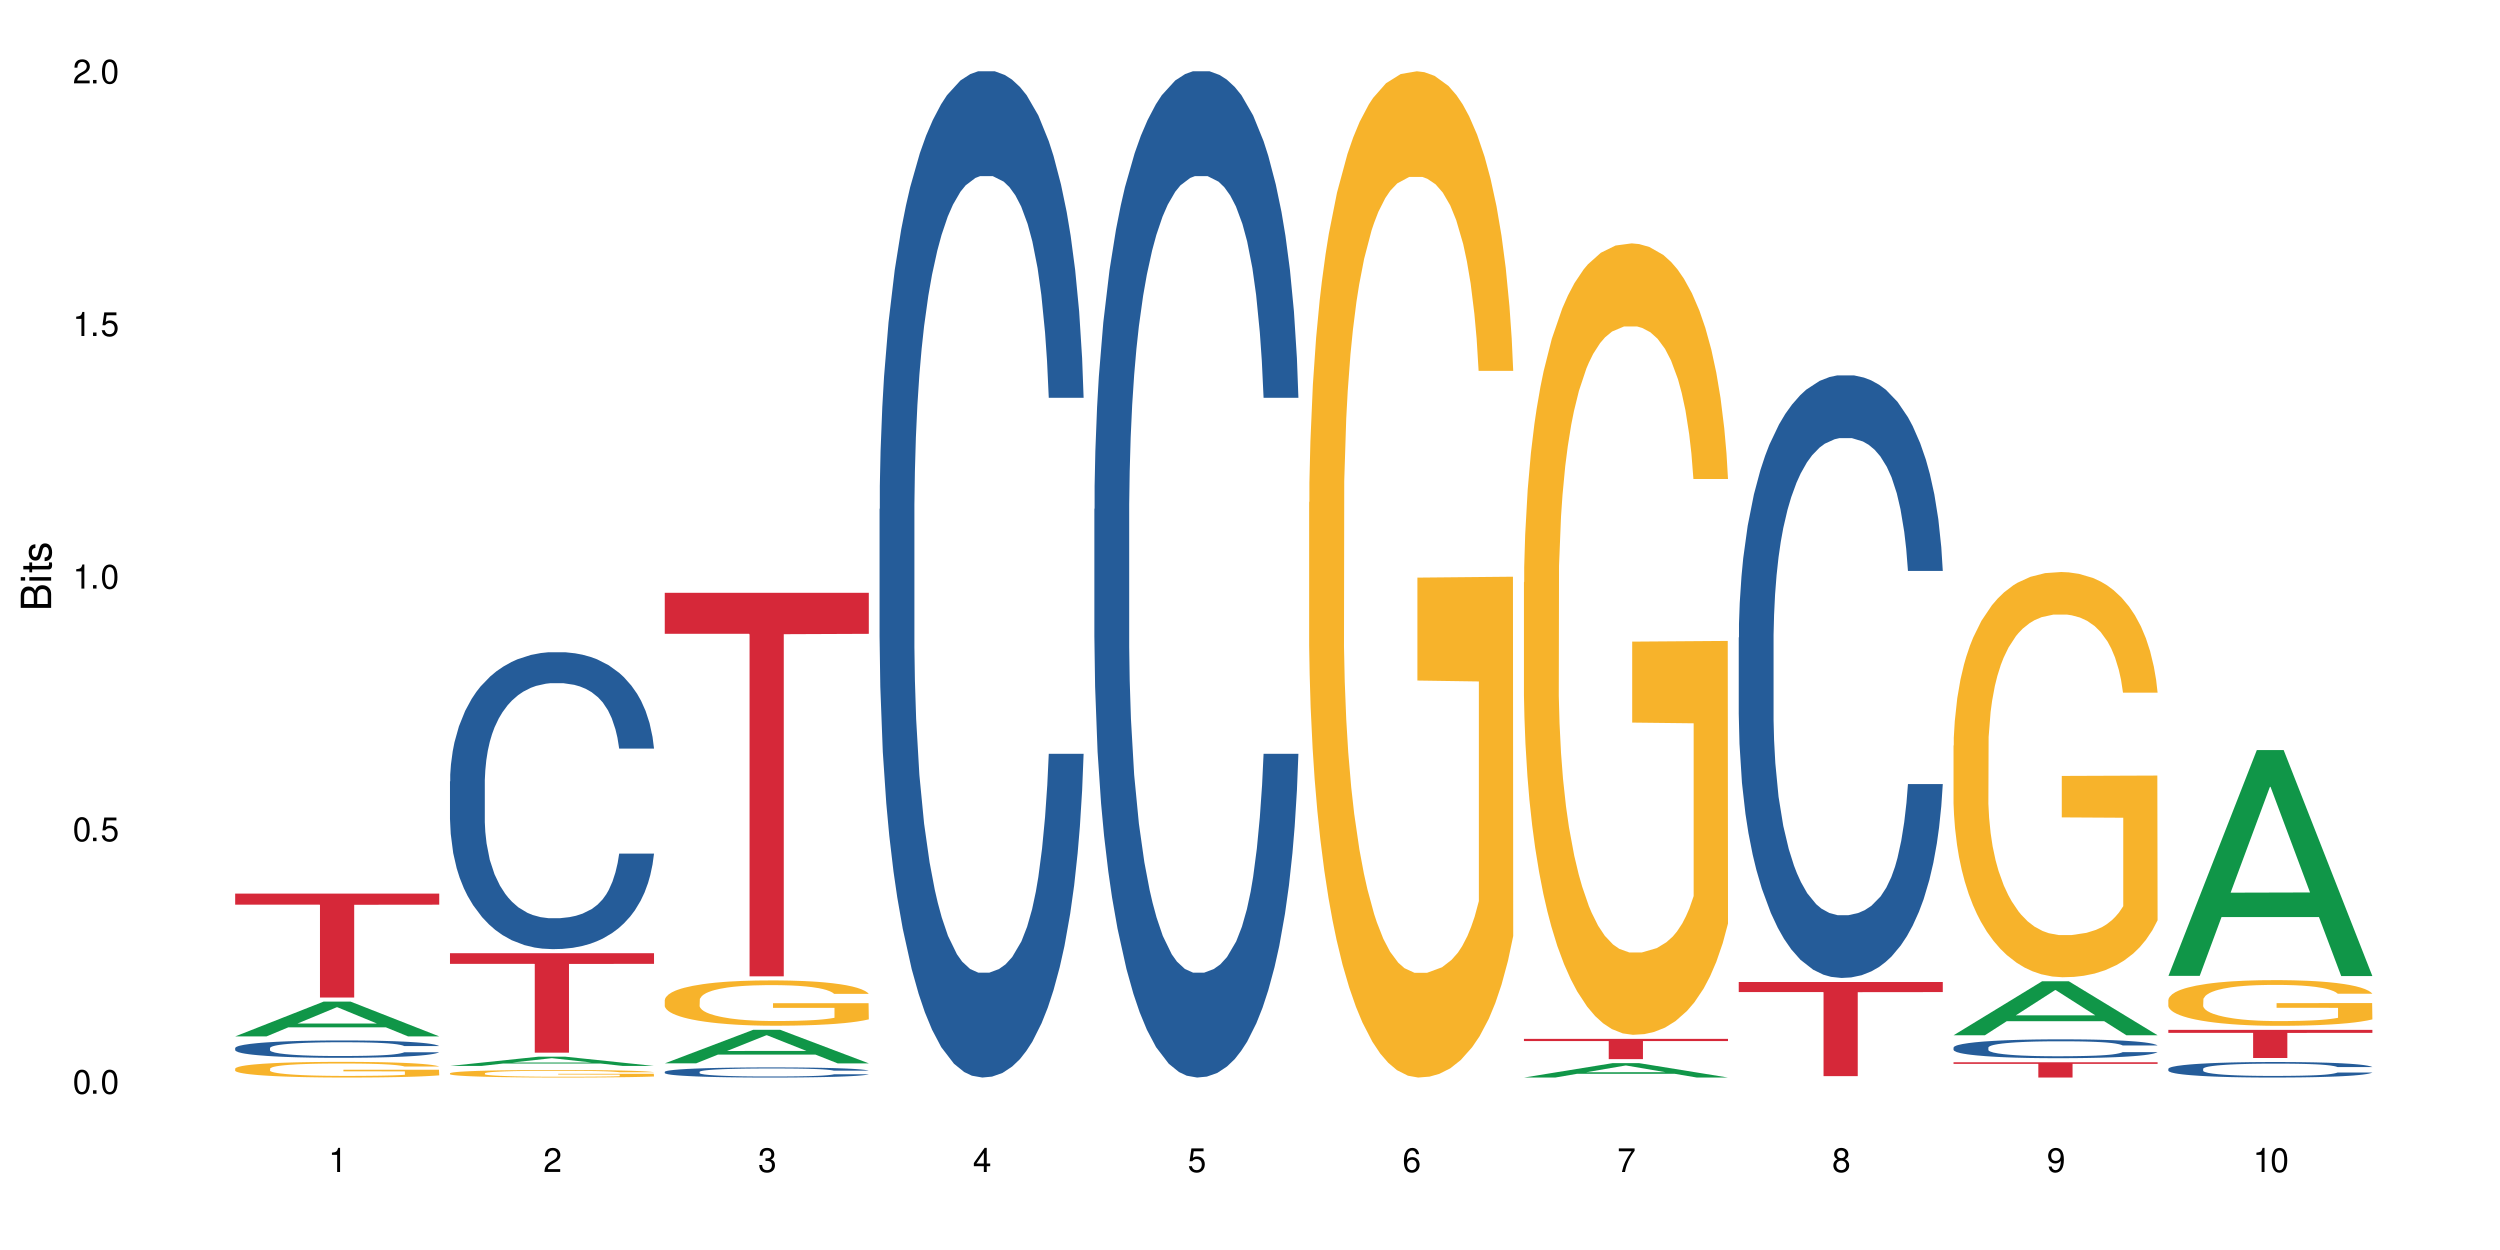 <?xml version="1.0" encoding="UTF-8"?>
<svg xmlns="http://www.w3.org/2000/svg" xmlns:xlink="http://www.w3.org/1999/xlink" width="720" height="360" viewBox="0 0 720 360">
<defs>
<g>
<g id="glyph-0-0">
</g>
<g id="glyph-0-1">
<path d="M 2.641 -6.938 C 2 -6.938 1.422 -6.656 1.078 -6.172 C 0.641 -5.562 0.406 -4.641 0.406 -3.359 C 0.406 -1.016 1.188 0.219 2.641 0.219 C 4.078 0.219 4.859 -1.016 4.859 -3.297 C 4.859 -4.641 4.656 -5.547 4.203 -6.172 C 3.844 -6.656 3.281 -6.938 2.641 -6.938 Z M 2.641 -6.188 C 3.547 -6.188 4 -5.25 4 -3.375 C 4 -1.406 3.562 -0.484 2.625 -0.484 C 1.734 -0.484 1.281 -1.438 1.281 -3.344 C 1.281 -5.25 1.734 -6.188 2.641 -6.188 Z M 2.641 -6.188 "/>
</g>
<g id="glyph-0-2">
<path d="M 1.828 -1 L 0.828 -1 L 0.828 0 L 1.828 0 Z M 1.828 -1 "/>
</g>
<g id="glyph-0-3">
<path d="M 4.562 -6.797 L 1.062 -6.797 L 0.547 -3.094 L 1.328 -3.094 C 1.719 -3.562 2.047 -3.734 2.578 -3.734 C 3.484 -3.734 4.062 -3.109 4.062 -2.094 C 4.062 -1.125 3.484 -0.531 2.578 -0.531 C 1.828 -0.531 1.375 -0.906 1.188 -1.672 L 0.328 -1.672 C 0.453 -1.109 0.547 -0.844 0.75 -0.594 C 1.125 -0.078 1.828 0.219 2.594 0.219 C 3.969 0.219 4.922 -0.781 4.922 -2.219 C 4.922 -3.562 4.031 -4.484 2.719 -4.484 C 2.25 -4.484 1.859 -4.359 1.469 -4.062 L 1.734 -5.969 L 4.562 -5.969 Z M 4.562 -6.797 "/>
</g>
<g id="glyph-0-4">
<path d="M 2.484 -4.938 L 2.484 0 L 3.328 0 L 3.328 -6.938 L 2.766 -6.938 C 2.469 -5.875 2.281 -5.734 0.984 -5.562 L 0.984 -4.938 Z M 2.484 -4.938 "/>
</g>
<g id="glyph-0-5">
<path d="M 4.859 -0.828 L 1.281 -0.828 C 1.359 -1.406 1.672 -1.781 2.5 -2.281 L 3.469 -2.828 C 4.406 -3.344 4.906 -4.062 4.906 -4.906 C 4.906 -5.484 4.672 -6.031 4.266 -6.406 C 3.859 -6.766 3.375 -6.938 2.719 -6.938 C 1.859 -6.938 1.219 -6.625 0.844 -6.031 C 0.609 -5.672 0.5 -5.234 0.484 -4.531 L 1.328 -4.531 C 1.359 -5.016 1.406 -5.281 1.531 -5.516 C 1.75 -5.938 2.188 -6.203 2.703 -6.203 C 3.469 -6.203 4.031 -5.641 4.031 -4.891 C 4.031 -4.344 3.719 -3.859 3.125 -3.516 L 2.234 -3 C 0.812 -2.172 0.406 -1.531 0.328 -0.016 L 4.859 -0.016 Z M 4.859 -0.828 "/>
</g>
<g id="glyph-0-6">
<path d="M 2.125 -3.188 L 2.578 -3.188 C 3.5 -3.188 3.984 -2.766 3.984 -1.922 C 3.984 -1.062 3.469 -0.531 2.594 -0.531 C 1.656 -0.531 1.203 -1 1.156 -2.016 L 0.312 -2.016 C 0.344 -1.453 0.438 -1.094 0.609 -0.781 C 0.953 -0.109 1.625 0.219 2.547 0.219 C 3.953 0.219 4.859 -0.625 4.859 -1.938 C 4.859 -2.828 4.516 -3.297 3.703 -3.594 C 4.344 -3.844 4.656 -4.328 4.656 -5.031 C 4.656 -6.219 3.875 -6.938 2.578 -6.938 C 1.203 -6.938 0.484 -6.172 0.453 -4.703 L 1.297 -4.703 C 1.312 -5.125 1.344 -5.359 1.453 -5.578 C 1.641 -5.969 2.062 -6.203 2.594 -6.203 C 3.344 -6.203 3.797 -5.75 3.797 -5 C 3.797 -4.516 3.609 -4.219 3.25 -4.047 C 3.016 -3.953 2.703 -3.922 2.125 -3.906 Z M 2.125 -3.188 "/>
</g>
<g id="glyph-0-7">
<path d="M 3.141 -1.672 L 3.141 0 L 3.984 0 L 3.984 -1.672 L 4.984 -1.672 L 4.984 -2.438 L 3.984 -2.438 L 3.984 -6.938 L 3.359 -6.938 L 0.266 -2.578 L 0.266 -1.672 Z M 3.141 -2.438 L 1 -2.438 L 3.141 -5.5 Z M 3.141 -2.438 "/>
</g>
<g id="glyph-0-8">
<path d="M 4.781 -5.125 C 4.609 -6.266 3.891 -6.938 2.844 -6.938 C 2.094 -6.938 1.422 -6.578 1.031 -5.953 C 0.594 -5.266 0.406 -4.422 0.406 -3.172 C 0.406 -2 0.578 -1.25 0.984 -0.641 C 1.359 -0.078 1.953 0.219 2.703 0.219 C 3.984 0.219 4.922 -0.75 4.922 -2.094 C 4.922 -3.375 4.062 -4.281 2.844 -4.281 C 2.172 -4.281 1.641 -4.031 1.281 -3.516 C 1.281 -5.234 1.828 -6.188 2.797 -6.188 C 3.391 -6.188 3.797 -5.797 3.938 -5.125 Z M 2.734 -3.531 C 3.547 -3.531 4.062 -2.953 4.062 -2.031 C 4.062 -1.156 3.484 -0.531 2.703 -0.531 C 1.922 -0.531 1.328 -1.188 1.328 -2.078 C 1.328 -2.938 1.906 -3.531 2.734 -3.531 Z M 2.734 -3.531 "/>
</g>
<g id="glyph-0-9">
<path d="M 4.984 -6.797 L 0.438 -6.797 L 0.438 -5.969 L 4.109 -5.969 C 2.5 -3.656 1.828 -2.234 1.328 0 L 2.219 0 C 2.594 -2.172 3.453 -4.047 4.984 -6.094 Z M 4.984 -6.797 "/>
</g>
<g id="glyph-0-10">
<path d="M 3.75 -3.656 C 4.469 -4.094 4.688 -4.438 4.688 -5.078 C 4.688 -6.172 3.844 -6.938 2.641 -6.938 C 1.438 -6.938 0.594 -6.172 0.594 -5.094 C 0.594 -4.438 0.812 -4.094 1.516 -3.656 C 0.734 -3.266 0.359 -2.703 0.359 -1.922 C 0.359 -0.656 1.281 0.219 2.641 0.219 C 3.984 0.219 4.922 -0.656 4.922 -1.922 C 4.922 -2.703 4.531 -3.266 3.75 -3.656 Z M 2.641 -6.188 C 3.359 -6.188 3.812 -5.75 3.812 -5.062 C 3.812 -4.406 3.344 -3.984 2.641 -3.984 C 1.922 -3.984 1.453 -4.406 1.453 -5.078 C 1.453 -5.75 1.922 -6.188 2.641 -6.188 Z M 2.641 -3.266 C 3.484 -3.266 4.062 -2.719 4.062 -1.906 C 4.062 -1.078 3.484 -0.531 2.625 -0.531 C 1.797 -0.531 1.219 -1.094 1.219 -1.906 C 1.219 -2.719 1.781 -3.266 2.641 -3.266 Z M 2.641 -3.266 "/>
</g>
<g id="glyph-0-11">
<path d="M 0.516 -1.578 C 0.672 -0.453 1.406 0.219 2.438 0.219 C 3.188 0.219 3.859 -0.141 4.266 -0.766 C 4.688 -1.453 4.891 -2.297 4.891 -3.547 C 4.891 -4.719 4.703 -5.453 4.312 -6.078 C 3.938 -6.641 3.344 -6.938 2.594 -6.938 C 1.297 -6.938 0.359 -5.969 0.359 -4.625 C 0.359 -3.344 1.234 -2.453 2.453 -2.453 C 3.094 -2.453 3.578 -2.672 4.016 -3.203 C 4 -1.484 3.469 -0.531 2.5 -0.531 C 1.906 -0.531 1.484 -0.906 1.359 -1.578 Z M 2.578 -6.203 C 3.375 -6.203 3.969 -5.531 3.969 -4.641 C 3.969 -3.797 3.391 -3.188 2.547 -3.188 C 1.734 -3.188 1.234 -3.766 1.234 -4.688 C 1.234 -5.562 1.797 -6.203 2.578 -6.203 Z M 2.578 -6.203 "/>
</g>
<g id="glyph-1-0">
</g>
<g id="glyph-1-1">
<path d="M 0 -0.953 L 0 -4.891 C 0 -5.719 -0.234 -6.344 -0.734 -6.797 C -1.188 -7.234 -1.812 -7.469 -2.5 -7.469 C -3.547 -7.469 -4.188 -7 -4.625 -5.875 C -4.984 -6.688 -5.625 -7.094 -6.531 -7.094 C -7.172 -7.094 -7.734 -6.859 -8.141 -6.391 C -8.562 -5.922 -8.75 -5.344 -8.75 -4.5 L -8.75 -0.953 Z M -4.984 -2.062 L -7.766 -2.062 L -7.766 -4.219 C -7.766 -4.844 -7.688 -5.203 -7.453 -5.5 C -7.219 -5.812 -6.859 -5.969 -6.375 -5.969 C -5.891 -5.969 -5.531 -5.812 -5.297 -5.5 C -5.062 -5.203 -4.984 -4.844 -4.984 -4.219 Z M -0.984 -2.062 L -4 -2.062 L -4 -4.781 C -4 -5.766 -3.438 -6.359 -2.484 -6.359 C -1.547 -6.359 -0.984 -5.766 -0.984 -4.781 Z M -0.984 -2.062 "/>
</g>
<g id="glyph-1-2">
<path d="M -6.281 -1.797 L -6.281 -0.797 L 0 -0.797 L 0 -1.797 Z M -8.75 -1.797 L -8.75 -0.797 L -7.484 -0.797 L -7.484 -1.797 Z M -8.75 -1.797 "/>
</g>
<g id="glyph-1-3">
<path d="M -6.281 -3.047 L -6.281 -2.016 L -8.016 -2.016 L -8.016 -1.016 L -6.281 -1.016 L -6.281 -0.172 L -5.469 -0.172 L -5.469 -1.016 L -0.719 -1.016 C -0.078 -1.016 0.281 -1.453 0.281 -2.234 C 0.281 -2.5 0.25 -2.719 0.188 -3.047 L -0.641 -3.047 C -0.609 -2.906 -0.594 -2.766 -0.594 -2.562 C -0.594 -2.141 -0.719 -2.016 -1.156 -2.016 L -5.469 -2.016 L -5.469 -3.047 Z M -6.281 -3.047 "/>
</g>
<g id="glyph-1-4">
<path d="M -4.531 -5.25 C -5.766 -5.25 -6.469 -4.422 -6.469 -2.969 C -6.469 -1.516 -5.719 -0.562 -4.547 -0.562 C -3.562 -0.562 -3.094 -1.062 -2.734 -2.562 L -2.516 -3.484 C -2.344 -4.188 -2.094 -4.469 -1.641 -4.469 C -1.047 -4.469 -0.641 -3.875 -0.641 -3 C -0.641 -2.453 -0.797 -2 -1.062 -1.75 C -1.25 -1.594 -1.422 -1.531 -1.875 -1.469 L -1.875 -0.406 C -0.422 -0.453 0.281 -1.266 0.281 -2.922 C 0.281 -4.5 -0.5 -5.516 -1.719 -5.516 C -2.656 -5.516 -3.172 -4.984 -3.469 -3.734 L -3.703 -2.766 C -3.891 -1.953 -4.156 -1.609 -4.594 -1.609 C -5.188 -1.609 -5.547 -2.125 -5.547 -2.938 C -5.547 -3.75 -5.203 -4.172 -4.531 -4.203 Z M -4.531 -5.25 "/>
</g>
</g>
</defs>
<rect x="-72" y="-36" width="864" height="432" fill="rgb(100%, 100%, 100%)" fill-opacity="1"/>
<path fill-rule="nonzero" fill="rgb(6.275%, 58.824%, 28.235%)" fill-opacity="1" d="M 67.73 298.477 L 67.793 298.465 L 93.223 288.453 L 100.945 288.453 L 126.5 298.484 L 117.52 298.484 L 111.117 295.867 L 83.051 295.867 L 76.773 298.477 L 67.73 298.477 L 85.75 294.781 L 108.543 294.773 L 97.176 290.09 L 97.051 290.082 L 96.926 290.109 L 85.688 294.773 L 85.75 294.781 Z M 67.73 298.477 "/>
<path fill-rule="nonzero" fill="rgb(14.51%, 36.078%, 60%)" fill-opacity="1" d="M 67.73 301.828 L 67.801 301.82 L 67.801 301.711 L 68.02 301.539 L 68.52 301.32 L 69.02 301.168 L 70.312 300.898 L 72.102 300.637 L 73.965 300.438 L 75.328 300.316 L 76.547 300.227 L 79.34 300.055 L 81.133 299.969 L 83.066 299.891 L 85.434 299.812 L 87.152 299.77 L 91.023 299.695 L 93.891 299.664 L 96.113 299.648 L 100.914 299.648 L 103.781 299.668 L 105.859 299.691 L 108.152 299.727 L 110.086 299.77 L 113.457 299.867 L 116.465 299.996 L 117.828 300.07 L 119.977 300.211 L 121.625 300.348 L 122.773 300.469 L 124.062 300.637 L 125.207 300.844 L 126.07 301.078 L 126.5 301.273 L 116.465 301.273 L 115.965 301.09 L 115.391 300.949 L 114.316 300.762 L 113.238 300.629 L 111.734 300.496 L 110.375 300.41 L 108.512 300.32 L 106.863 300.266 L 105.141 300.227 L 103.492 300.199 L 100.34 300.172 L 96.684 300.172 L 95.324 300.18 L 92.527 300.215 L 91.023 300.25 L 88.871 300.312 L 87.367 300.371 L 85.578 300.465 L 84.359 300.543 L 82.852 300.66 L 81.777 300.766 L 80.559 300.918 L 79.844 301.031 L 79.199 301.16 L 78.625 301.309 L 78.195 301.469 L 77.906 301.641 L 77.766 301.805 L 77.766 302.512 L 77.906 302.676 L 78.266 302.867 L 79.199 303.148 L 80.559 303.391 L 82.137 303.582 L 83.641 303.719 L 84.5 303.785 L 85.648 303.855 L 87.441 303.949 L 90.02 304.039 L 91.523 304.078 L 93.816 304.113 L 96.184 304.133 L 99.336 304.133 L 102.133 304.113 L 103.996 304.09 L 105.93 304.055 L 108.582 303.977 L 110.23 303.902 L 111.664 303.816 L 112.738 303.73 L 113.457 303.656 L 114.531 303.516 L 115.391 303.359 L 116.035 303.199 L 116.465 303.043 L 126.5 303.043 L 126.07 303.227 L 125.422 303.402 L 124.777 303.535 L 123.777 303.695 L 122.629 303.84 L 120.98 304 L 119.617 304.105 L 117.828 304.219 L 116.18 304.305 L 114.387 304.383 L 111.734 304.473 L 110.016 304.52 L 108.152 304.562 L 105.93 304.598 L 103.137 304.629 L 100.125 304.648 L 97.328 304.652 L 94.32 304.645 L 92.098 304.625 L 89.16 304.582 L 85.504 304.5 L 82.852 304.414 L 80.773 304.328 L 78.984 304.234 L 76.977 304.113 L 74.395 303.91 L 72.82 303.758 L 71.746 303.629 L 70.527 303.449 L 69.664 303.289 L 68.664 303.035 L 67.945 302.707 L 67.73 302.457 Z M 67.73 301.828 "/>
<path fill-rule="nonzero" fill="rgb(96.863%, 70.196%, 16.863%)" fill-opacity="1" d="M 67.73 307.75 L 67.801 307.746 L 67.801 307.664 L 68.09 307.477 L 68.805 307.223 L 69.738 307.012 L 70.742 306.848 L 71.387 306.762 L 72.461 306.637 L 73.395 306.547 L 75.758 306.359 L 78.77 306.188 L 80.418 306.113 L 82.281 306.043 L 84.93 305.965 L 86.148 305.938 L 89.875 305.871 L 94.105 305.828 L 98.762 305.816 L 100.914 305.82 L 103.852 305.836 L 107.863 305.883 L 110.16 305.922 L 111.949 305.965 L 113.812 306.02 L 116.105 306.102 L 118.258 306.199 L 119.977 306.301 L 121.695 306.422 L 123.129 306.555 L 124.348 306.699 L 125.422 306.871 L 126.07 307.016 L 126.5 307.16 L 116.535 307.16 L 115.965 307.016 L 115.32 306.906 L 114.242 306.77 L 113.168 306.672 L 112.094 306.59 L 110.086 306.484 L 108.367 306.418 L 106.215 306.359 L 104.137 306.324 L 101.773 306.301 L 100.34 306.289 L 96.543 306.289 L 93.102 306.32 L 91.094 306.352 L 89.66 306.387 L 87.656 306.449 L 86.438 306.496 L 85.719 306.531 L 83.57 306.656 L 82.137 306.773 L 81.348 306.852 L 80.344 306.977 L 79.629 307.086 L 78.84 307.25 L 78.41 307.375 L 77.836 307.656 L 77.766 308.398 L 77.98 308.555 L 78.41 308.723 L 78.984 308.871 L 79.844 309.027 L 80.703 309.148 L 82.207 309.309 L 83.496 309.418 L 84.5 309.488 L 86.438 309.598 L 87.227 309.637 L 89.09 309.711 L 91.023 309.766 L 93.387 309.816 L 95.18 309.84 L 98.047 309.863 L 101.703 309.863 L 106 309.836 L 108.727 309.805 L 110.59 309.773 L 111.809 309.742 L 113.312 309.699 L 114.387 309.656 L 115.391 309.609 L 116.609 309.539 L 116.609 308.555 L 98.906 308.551 L 98.906 308.09 L 126.426 308.086 L 126.5 309.699 L 124.992 309.809 L 123.129 309.914 L 121.34 310 L 119.477 310.07 L 116.824 310.148 L 114.672 310.195 L 111.375 310.254 L 108.367 310.293 L 105.215 310.316 L 102.418 310.328 L 99.121 310.332 L 96.184 310.324 L 93.031 310.301 L 90.52 310.266 L 88.227 310.227 L 85.934 310.172 L 83.066 310.086 L 81.203 310.016 L 79.27 309.93 L 77.336 309.824 L 75.613 309.715 L 74.469 309.629 L 73.32 309.527 L 72.102 309.406 L 70.957 309.266 L 70.098 309.137 L 69.309 308.992 L 68.734 308.855 L 68.16 308.672 L 67.875 308.523 L 67.73 308.395 Z M 67.73 307.75 "/>
<path fill-rule="nonzero" fill="rgb(83.922%, 15.686%, 22.353%)" fill-opacity="1" d="M 67.73 257.348 L 126.5 257.348 L 126.5 260.551 L 102.008 260.582 L 102.008 287.289 L 92.152 287.289 L 92.152 260.609 L 92.008 260.551 L 67.73 260.551 Z M 67.73 257.348 "/>
<path fill-rule="nonzero" fill="rgb(6.275%, 58.824%, 28.235%)" fill-opacity="1" d="M 129.594 306.992 L 129.656 306.988 L 155.082 304.324 L 162.805 304.324 L 188.359 306.992 L 179.383 306.992 L 172.977 306.297 L 144.91 306.297 L 138.633 306.992 L 129.594 306.992 L 147.613 306.008 L 170.402 306.008 L 159.039 304.762 L 158.914 304.758 L 158.789 304.766 L 147.547 306.008 L 147.613 306.008 Z M 129.594 306.992 "/>
<path fill-rule="nonzero" fill="rgb(14.51%, 36.078%, 60%)" fill-opacity="1" d="M 129.594 225.051 L 129.664 224.973 L 129.664 223.098 L 129.879 220.129 L 130.379 216.375 L 130.883 213.797 L 132.172 209.184 L 133.965 204.73 L 135.828 201.289 L 137.188 199.258 L 138.406 197.695 L 141.203 194.801 L 142.992 193.316 L 144.93 191.988 L 147.293 190.66 L 149.016 189.879 L 152.883 188.625 L 155.75 188.078 L 157.973 187.844 L 162.773 187.844 L 165.641 188.156 L 167.719 188.547 L 170.012 189.172 L 171.949 189.879 L 175.316 191.598 L 178.324 193.785 L 179.688 195.035 L 181.836 197.461 L 183.484 199.805 L 184.633 201.836 L 185.922 204.73 L 187.07 208.246 L 187.93 212.234 L 188.359 215.594 L 178.324 215.594 L 177.824 212.469 L 177.25 210.043 L 176.176 206.84 L 175.102 204.574 L 173.598 202.305 L 172.234 200.82 L 170.371 199.336 L 168.723 198.398 L 167.004 197.695 L 165.355 197.227 L 162.199 196.754 L 158.547 196.754 L 157.184 196.914 L 154.391 197.539 L 152.883 198.086 L 150.734 199.18 L 149.23 200.195 L 147.438 201.758 L 146.219 203.086 L 144.715 205.121 L 143.641 206.918 L 142.422 209.496 L 141.703 211.453 L 141.059 213.641 L 140.484 216.219 L 140.055 218.957 L 139.77 221.848 L 139.625 224.66 L 139.625 236.777 L 139.77 239.594 L 140.129 242.875 L 141.059 247.645 L 142.422 251.785 L 143.996 255.07 L 145.504 257.414 L 146.363 258.508 L 147.508 259.758 L 149.301 261.324 L 151.879 262.887 L 153.387 263.512 L 155.68 264.137 L 158.043 264.449 L 161.199 264.449 L 163.992 264.137 L 165.855 263.746 L 167.789 263.121 L 170.441 261.793 L 172.09 260.539 L 173.523 259.055 L 174.598 257.57 L 175.316 256.32 L 176.391 253.898 L 177.25 251.238 L 177.895 248.504 L 178.324 245.844 L 188.359 245.844 L 187.93 248.973 L 187.285 252.02 L 186.641 254.289 L 185.637 257.023 L 184.488 259.445 L 182.84 262.184 L 181.48 263.98 L 179.688 265.934 L 178.039 267.418 L 176.246 268.75 L 173.598 270.312 L 171.875 271.094 L 170.012 271.797 L 167.789 272.422 L 164.996 272.969 L 161.984 273.281 L 159.191 273.359 L 156.18 273.203 L 153.957 272.891 L 151.02 272.188 L 147.367 270.781 L 144.715 269.297 L 142.637 267.812 L 140.844 266.246 L 138.836 264.137 L 136.258 260.699 L 134.68 258.039 L 133.605 255.852 L 132.387 252.801 L 131.527 250.066 L 130.523 245.688 L 129.809 240.141 L 129.594 235.84 Z M 129.594 225.051 "/>
<path fill-rule="nonzero" fill="rgb(96.863%, 70.196%, 16.863%)" fill-opacity="1" d="M 129.594 309.09 L 129.664 309.086 L 129.664 309.047 L 129.949 308.957 L 130.668 308.836 L 131.598 308.734 L 132.602 308.652 L 133.246 308.613 L 134.32 308.555 L 135.254 308.508 L 137.617 308.418 L 140.629 308.336 L 142.277 308.301 L 144.141 308.266 L 146.793 308.23 L 148.012 308.215 L 151.738 308.184 L 155.965 308.164 L 160.625 308.156 L 162.773 308.16 L 165.711 308.168 L 169.727 308.191 L 172.02 308.211 L 173.812 308.23 L 175.676 308.254 L 177.969 308.293 L 180.117 308.344 L 181.836 308.391 L 183.559 308.449 L 184.992 308.512 L 186.211 308.582 L 187.285 308.668 L 187.93 308.734 L 188.359 308.805 L 178.398 308.805 L 177.824 308.734 L 177.18 308.684 L 176.105 308.617 L 175.031 308.57 L 173.953 308.531 L 171.949 308.48 L 170.227 308.449 L 168.078 308.418 L 166 308.402 L 163.633 308.391 L 162.199 308.387 L 158.402 308.387 L 154.961 308.398 L 152.957 308.414 L 151.523 308.434 L 149.516 308.461 L 148.297 308.484 L 147.582 308.5 L 145.43 308.562 L 143.996 308.617 L 143.207 308.656 L 142.207 308.715 L 141.488 308.77 L 140.699 308.848 L 140.27 308.91 L 139.695 309.043 L 139.625 309.402 L 139.84 309.477 L 140.27 309.559 L 140.844 309.629 L 141.703 309.703 L 142.562 309.762 L 144.07 309.84 L 145.359 309.891 L 146.363 309.926 L 148.297 309.98 L 149.086 309.996 L 150.949 310.031 L 152.883 310.059 L 155.25 310.086 L 157.039 310.098 L 159.906 310.105 L 163.562 310.105 L 167.863 310.094 L 170.586 310.078 L 172.449 310.062 L 173.668 310.047 L 175.172 310.027 L 176.246 310.008 L 177.25 309.984 L 178.469 309.949 L 178.469 309.477 L 160.766 309.473 L 160.766 309.254 L 188.289 309.25 L 188.359 310.027 L 186.855 310.082 L 184.992 310.133 L 183.199 310.172 L 181.336 310.207 L 178.684 310.242 L 176.535 310.266 L 173.238 310.293 L 170.227 310.312 L 167.074 310.324 L 164.277 310.332 L 160.984 310.332 L 158.043 310.328 L 154.891 310.316 L 152.383 310.301 L 150.09 310.281 L 147.797 310.254 L 144.93 310.215 L 143.066 310.18 L 141.129 310.137 L 139.195 310.09 L 137.477 310.035 L 136.328 309.992 L 135.184 309.945 L 133.965 309.887 L 132.816 309.816 L 131.957 309.758 L 131.168 309.688 L 130.594 309.621 L 130.023 309.531 L 129.734 309.461 L 129.594 309.398 Z M 129.594 309.09 "/>
<path fill-rule="nonzero" fill="rgb(83.922%, 15.686%, 22.353%)" fill-opacity="1" d="M 129.594 274.523 L 188.359 274.523 L 188.359 277.59 L 163.867 277.617 L 163.867 303.16 L 154.012 303.16 L 154.012 277.645 L 153.871 277.59 L 129.594 277.59 Z M 129.594 274.523 "/>
<path fill-rule="nonzero" fill="rgb(6.275%, 58.824%, 28.235%)" fill-opacity="1" d="M 191.453 306.242 L 191.516 306.23 L 216.945 296.574 L 224.668 296.574 L 250.219 306.25 L 241.242 306.25 L 234.84 303.723 L 206.773 303.723 L 200.492 306.242 L 191.453 306.242 L 209.473 302.68 L 232.266 302.672 L 220.898 298.156 L 220.773 298.145 L 220.648 298.172 L 209.41 302.672 L 209.473 302.68 Z M 191.453 306.242 "/>
<path fill-rule="nonzero" fill="rgb(14.51%, 36.078%, 60%)" fill-opacity="1" d="M 191.453 308.684 L 191.523 308.68 L 191.523 308.617 L 191.738 308.516 L 192.242 308.387 L 192.742 308.301 L 194.031 308.141 L 195.824 307.988 L 197.688 307.871 L 199.051 307.805 L 200.27 307.75 L 203.062 307.652 L 204.855 307.602 L 206.789 307.555 L 209.156 307.512 L 210.875 307.484 L 214.746 307.441 L 217.613 307.422 L 219.832 307.414 L 224.637 307.414 L 227.5 307.426 L 229.582 307.438 L 231.875 307.461 L 233.809 307.484 L 237.176 307.543 L 240.188 307.617 L 241.547 307.66 L 243.699 307.742 L 245.348 307.82 L 246.492 307.891 L 247.785 307.988 L 248.93 308.109 L 249.789 308.246 L 250.219 308.359 L 240.188 308.359 L 239.684 308.254 L 239.113 308.172 L 238.035 308.062 L 236.961 307.984 L 235.457 307.906 L 234.094 307.855 L 232.23 307.805 L 230.582 307.773 L 228.863 307.75 L 227.215 307.734 L 224.062 307.719 L 220.406 307.719 L 219.043 307.723 L 216.25 307.746 L 214.746 307.762 L 212.594 307.801 L 211.09 307.836 L 209.297 307.887 L 208.078 307.934 L 206.574 308.004 L 205.5 308.066 L 204.281 308.152 L 203.566 308.219 L 202.918 308.293 L 202.348 308.383 L 201.918 308.477 L 201.629 308.574 L 201.484 308.672 L 201.484 309.082 L 201.629 309.18 L 201.988 309.293 L 202.918 309.453 L 204.281 309.598 L 205.859 309.707 L 207.363 309.789 L 208.223 309.824 L 209.371 309.867 L 211.16 309.922 L 213.742 309.977 L 215.246 309.996 L 217.539 310.02 L 219.906 310.027 L 223.059 310.027 L 225.852 310.02 L 227.715 310.004 L 229.652 309.984 L 232.305 309.938 L 233.953 309.895 L 235.387 309.844 L 236.461 309.793 L 237.176 309.75 L 238.254 309.668 L 239.113 309.578 L 239.758 309.484 L 240.188 309.395 L 250.219 309.395 L 249.789 309.5 L 249.145 309.605 L 248.5 309.68 L 247.496 309.773 L 246.352 309.859 L 244.703 309.949 L 243.34 310.012 L 241.547 310.078 L 239.898 310.129 L 238.109 310.176 L 235.457 310.227 L 233.738 310.254 L 231.875 310.277 L 229.652 310.301 L 226.855 310.32 L 223.848 310.328 L 221.051 310.332 L 218.043 310.328 L 215.82 310.316 L 212.883 310.293 L 209.227 310.246 L 206.574 310.195 L 204.496 310.145 L 202.703 310.09 L 200.699 310.02 L 198.117 309.898 L 196.543 309.809 L 195.465 309.734 L 194.246 309.629 L 193.387 309.539 L 192.383 309.387 L 191.668 309.199 L 191.453 309.051 Z M 191.453 308.684 "/>
<path fill-rule="nonzero" fill="rgb(96.863%, 70.196%, 16.863%)" fill-opacity="1" d="M 191.453 287.945 L 191.523 287.934 L 191.523 287.695 L 191.812 287.16 L 192.527 286.422 L 193.461 285.812 L 194.461 285.336 L 195.109 285.086 L 196.184 284.727 L 197.113 284.465 L 199.48 283.93 L 202.488 283.43 L 204.137 283.215 L 206 283.012 L 208.652 282.785 L 209.871 282.699 L 213.598 282.512 L 217.828 282.391 L 222.484 282.355 L 224.637 282.367 L 227.574 282.414 L 231.586 282.547 L 233.879 282.664 L 235.672 282.785 L 237.535 282.941 L 239.828 283.18 L 241.98 283.465 L 243.699 283.75 L 245.418 284.109 L 246.852 284.488 L 248.07 284.906 L 249.145 285.406 L 249.789 285.824 L 250.219 286.242 L 240.258 286.242 L 239.684 285.824 L 239.039 285.504 L 237.965 285.109 L 236.891 284.824 L 235.816 284.598 L 233.809 284.285 L 232.09 284.098 L 229.938 283.93 L 227.859 283.82 L 225.496 283.75 L 224.062 283.727 L 220.262 283.727 L 216.824 283.809 L 214.816 283.906 L 213.383 284 L 211.375 284.18 L 210.156 284.324 L 209.441 284.418 L 207.293 284.789 L 205.859 285.121 L 205.07 285.348 L 204.066 285.707 L 203.348 286.027 L 202.562 286.504 L 202.133 286.863 L 201.559 287.672 L 201.484 289.82 L 201.703 290.273 L 202.133 290.762 L 202.703 291.191 L 203.566 291.645 L 204.426 291.988 L 205.93 292.453 L 207.219 292.762 L 208.223 292.965 L 210.156 293.289 L 210.945 293.395 L 212.809 293.609 L 214.746 293.777 L 217.109 293.918 L 218.902 293.992 L 221.77 294.051 L 225.422 294.051 L 229.723 293.98 L 232.445 293.883 L 234.309 293.789 L 235.527 293.707 L 237.035 293.574 L 238.109 293.453 L 239.113 293.324 L 240.332 293.121 L 240.332 290.273 L 222.629 290.258 L 222.629 288.926 L 250.148 288.914 L 250.219 293.574 L 248.715 293.895 L 246.852 294.207 L 245.059 294.445 L 243.195 294.648 L 240.547 294.875 L 238.395 295.016 L 235.098 295.184 L 232.09 295.289 L 228.934 295.363 L 226.141 295.398 L 222.844 295.41 L 219.906 295.387 L 216.75 295.316 L 214.242 295.219 L 211.949 295.102 L 209.656 294.945 L 206.789 294.695 L 204.926 294.492 L 202.992 294.242 L 201.055 293.945 L 199.336 293.621 L 198.191 293.371 L 197.043 293.086 L 195.824 292.727 L 194.68 292.32 L 193.816 291.953 L 193.031 291.535 L 192.457 291.141 L 191.883 290.605 L 191.598 290.176 L 191.453 289.809 Z M 191.453 287.945 "/>
<path fill-rule="nonzero" fill="rgb(83.922%, 15.686%, 22.353%)" fill-opacity="1" d="M 191.453 170.719 L 250.219 170.719 L 250.219 182.543 L 225.727 182.648 L 225.727 281.191 L 215.875 281.191 L 215.875 182.75 L 215.73 182.543 L 191.453 182.543 Z M 191.453 170.719 "/>
<path fill-rule="nonzero" fill="rgb(14.51%, 36.078%, 60%)" fill-opacity="1" d="M 253.312 146.621 L 253.387 146.355 L 253.387 140 L 253.602 129.934 L 254.102 117.215 L 254.605 108.477 L 255.895 92.844 L 257.684 77.746 L 259.547 66.09 L 260.91 59.203 L 262.129 53.902 L 264.922 44.102 L 266.715 39.07 L 268.652 34.566 L 271.016 30.062 L 272.734 27.414 L 276.605 23.176 L 279.473 21.32 L 281.695 20.527 L 286.496 20.527 L 289.363 21.586 L 291.441 22.91 L 293.734 25.031 L 295.668 27.414 L 299.039 33.242 L 302.047 40.66 L 303.41 44.898 L 305.559 53.109 L 307.207 61.055 L 308.355 67.945 L 309.645 77.746 L 310.793 89.668 L 311.652 103.176 L 312.082 114.566 L 302.047 114.566 L 301.547 103.973 L 300.973 95.758 L 299.898 84.898 L 298.824 77.215 L 297.316 69.535 L 295.957 64.5 L 294.094 59.469 L 292.445 56.289 L 290.723 53.902 L 289.074 52.316 L 285.922 50.727 L 282.266 50.727 L 280.906 51.254 L 278.109 53.375 L 276.605 55.23 L 274.457 58.938 L 272.949 62.383 L 271.16 67.68 L 269.941 72.184 L 268.434 79.07 L 267.359 85.164 L 266.141 93.906 L 265.426 100.527 L 264.781 107.945 L 264.207 116.688 L 263.777 125.957 L 263.492 135.762 L 263.348 145.297 L 263.348 186.355 L 263.492 195.895 L 263.848 207.02 L 264.781 223.18 L 266.141 237.219 L 267.719 248.344 L 269.223 256.293 L 270.082 260 L 271.23 264.238 L 273.023 269.535 L 275.602 274.836 L 277.105 276.953 L 279.402 279.074 L 281.766 280.133 L 284.918 280.133 L 287.715 279.074 L 289.578 277.75 L 291.512 275.629 L 294.164 271.125 L 295.812 266.887 L 297.246 261.855 L 298.32 256.82 L 299.039 252.582 L 300.113 244.371 L 300.973 235.363 L 301.617 226.094 L 302.047 217.086 L 312.082 217.086 L 311.652 227.684 L 311.008 238.012 L 310.363 245.695 L 309.359 254.969 L 308.211 263.18 L 306.562 272.449 L 305.203 278.543 L 303.41 285.168 L 301.762 290.199 L 299.969 294.703 L 297.316 300 L 295.598 302.648 L 293.734 305.035 L 291.512 307.152 L 288.719 309.008 L 285.707 310.066 L 282.914 310.332 L 279.902 309.801 L 277.68 308.742 L 274.742 306.359 L 271.086 301.59 L 268.434 296.559 L 266.355 291.523 L 264.566 286.227 L 262.559 279.074 L 259.98 267.418 L 258.402 258.41 L 257.328 250.992 L 256.109 240.664 L 255.25 231.391 L 254.246 216.555 L 253.527 197.746 L 253.312 183.18 Z M 253.312 146.621 "/>
<path fill-rule="nonzero" fill="rgb(14.51%, 36.078%, 60%)" fill-opacity="1" d="M 315.176 146.621 L 315.246 146.355 L 315.246 140 L 315.461 129.934 L 315.961 117.215 L 316.465 108.477 L 317.754 92.844 L 319.547 77.746 L 321.41 66.09 L 322.77 59.203 L 323.988 53.902 L 326.785 44.102 L 328.578 39.07 L 330.512 34.566 L 332.875 30.062 L 334.598 27.414 L 338.465 23.176 L 341.332 21.32 L 343.555 20.527 L 348.355 20.527 L 351.223 21.586 L 353.301 22.91 L 355.594 25.031 L 357.531 27.414 L 360.898 33.242 L 363.91 40.66 L 365.27 44.898 L 367.422 53.109 L 369.07 61.055 L 370.215 67.945 L 371.504 77.746 L 372.652 89.668 L 373.512 103.176 L 373.941 114.566 L 363.91 114.566 L 363.406 103.973 L 362.832 95.758 L 361.758 84.898 L 360.684 77.215 L 359.18 69.535 L 357.816 64.5 L 355.953 59.469 L 354.305 56.289 L 352.586 53.902 L 350.938 52.316 L 347.785 50.727 L 344.129 50.727 L 342.766 51.254 L 339.973 53.375 L 338.465 55.23 L 336.316 58.938 L 334.812 62.383 L 333.02 67.68 L 331.801 72.184 L 330.297 79.07 L 329.223 85.164 L 328.004 93.906 L 327.285 100.527 L 326.641 107.945 L 326.066 116.688 L 325.637 125.957 L 325.352 135.762 L 325.207 145.297 L 325.207 186.355 L 325.352 195.895 L 325.711 207.02 L 326.641 223.18 L 328.004 237.219 L 329.578 248.344 L 331.086 256.293 L 331.945 260 L 333.09 264.238 L 334.883 269.535 L 337.465 274.836 L 338.969 276.953 L 341.262 279.074 L 343.625 280.133 L 346.781 280.133 L 349.574 279.074 L 351.438 277.75 L 353.375 275.629 L 356.023 271.125 L 357.672 266.887 L 359.105 261.855 L 360.184 256.82 L 360.898 252.582 L 361.973 244.371 L 362.832 235.363 L 363.48 226.094 L 363.91 217.086 L 373.941 217.086 L 373.512 227.684 L 372.867 238.012 L 372.223 245.695 L 371.219 254.969 L 370.07 263.18 L 368.422 272.449 L 367.062 278.543 L 365.27 285.168 L 363.621 290.199 L 361.832 294.703 L 359.18 300 L 357.457 302.648 L 355.594 305.035 L 353.375 307.152 L 350.578 309.008 L 347.57 310.066 L 344.773 310.332 L 341.762 309.801 L 339.543 308.742 L 336.602 306.359 L 332.949 301.59 L 330.297 296.559 L 328.219 291.523 L 326.426 286.227 L 324.418 279.074 L 321.84 267.418 L 320.262 258.41 L 319.188 250.992 L 317.969 240.664 L 317.109 231.391 L 316.105 216.555 L 315.391 197.746 L 315.176 183.18 Z M 315.176 146.621 "/>
<path fill-rule="nonzero" fill="rgb(96.863%, 70.196%, 16.863%)" fill-opacity="1" d="M 377.035 144.652 L 377.105 144.387 L 377.105 139.094 L 377.395 127.184 L 378.109 110.777 L 379.043 97.277 L 380.047 86.691 L 380.691 81.133 L 381.766 73.195 L 382.695 67.371 L 385.062 55.461 L 388.07 44.348 L 389.719 39.582 L 391.582 35.082 L 394.234 30.055 L 395.453 28.203 L 399.18 23.965 L 403.41 21.32 L 408.066 20.527 L 410.219 20.789 L 413.156 21.848 L 417.168 24.762 L 419.461 27.406 L 421.254 30.055 L 423.117 33.496 L 425.41 38.789 L 427.562 45.141 L 429.281 51.492 L 431 59.43 L 432.434 67.902 L 433.652 77.164 L 434.727 88.281 L 435.375 97.543 L 435.805 106.805 L 425.84 106.805 L 425.27 97.543 L 424.621 90.398 L 423.547 81.664 L 422.473 75.312 L 421.398 70.281 L 419.391 63.402 L 417.672 59.168 L 415.52 55.461 L 413.441 53.078 L 411.078 51.492 L 409.645 50.961 L 405.848 50.961 L 402.406 52.816 L 400.398 54.934 L 398.965 57.051 L 396.961 61.02 L 395.742 64.195 L 395.023 66.312 L 392.875 74.516 L 391.441 81.93 L 390.652 86.957 L 389.648 94.898 L 388.934 102.043 L 388.145 112.629 L 387.715 120.57 L 387.141 138.566 L 387.07 186.207 L 387.285 196.262 L 387.715 207.113 L 388.289 216.641 L 389.148 226.699 L 390.008 234.375 L 391.512 244.695 L 392.801 251.578 L 393.805 256.078 L 395.742 263.223 L 396.527 265.605 L 398.391 270.367 L 400.328 274.074 L 402.691 277.25 L 404.484 278.836 L 407.352 280.16 L 411.008 280.16 L 415.305 278.574 L 418.031 276.457 L 419.895 274.34 L 421.109 272.484 L 422.617 269.574 L 423.691 266.926 L 424.695 264.016 L 425.914 259.516 L 425.914 196.262 L 408.211 195.996 L 408.211 166.355 L 435.73 166.09 L 435.805 269.574 L 434.297 276.719 L 432.434 283.602 L 430.645 288.895 L 428.781 293.395 L 426.129 298.422 L 423.977 301.598 L 420.68 305.305 L 417.672 307.688 L 414.52 309.273 L 411.723 310.066 L 408.426 310.332 L 405.488 309.805 L 402.336 308.215 L 399.824 306.098 L 397.531 303.453 L 395.238 300.012 L 392.371 294.453 L 390.508 289.953 L 388.574 284.395 L 386.641 277.777 L 384.918 270.633 L 383.773 265.074 L 382.625 258.723 L 381.406 250.781 L 380.262 241.785 L 379.398 233.578 L 378.613 224.316 L 378.039 215.582 L 377.465 203.672 L 377.18 194.145 L 377.035 185.941 Z M 377.035 144.652 "/>
<path fill-rule="nonzero" fill="rgb(6.275%, 58.824%, 28.235%)" fill-opacity="1" d="M 438.895 310.328 L 438.957 310.324 L 464.387 306.191 L 472.109 306.191 L 497.664 310.332 L 488.688 310.332 L 482.281 309.25 L 454.215 309.25 L 447.938 310.328 L 438.895 310.328 L 456.914 308.805 L 479.707 308.801 L 468.344 306.867 L 468.219 306.863 L 468.09 306.875 L 456.852 308.801 L 456.914 308.805 Z M 438.895 310.328 "/>
<path fill-rule="nonzero" fill="rgb(96.863%, 70.196%, 16.863%)" fill-opacity="1" d="M 438.895 167.719 L 438.969 167.512 L 438.969 163.348 L 439.254 153.98 L 439.973 141.074 L 440.902 130.457 L 441.906 122.129 L 442.551 117.758 L 443.625 111.516 L 444.559 106.934 L 446.922 97.566 L 449.934 88.824 L 451.582 85.078 L 453.445 81.539 L 456.098 77.582 L 457.316 76.125 L 461.043 72.793 L 465.27 70.715 L 469.93 70.09 L 472.078 70.297 L 475.016 71.129 L 479.031 73.418 L 481.324 75.5 L 483.117 77.582 L 484.98 80.289 L 487.273 84.453 L 489.422 89.449 L 491.141 94.445 L 492.863 100.688 L 494.297 107.352 L 495.516 114.637 L 496.59 123.379 L 497.234 130.664 L 497.664 137.953 L 487.703 137.953 L 487.129 130.664 L 486.484 125.043 L 485.41 118.176 L 484.332 113.18 L 483.258 109.223 L 481.254 103.812 L 479.531 100.48 L 477.383 97.566 L 475.305 95.691 L 472.938 94.445 L 471.504 94.027 L 467.707 94.027 L 464.266 95.484 L 462.262 97.148 L 460.828 98.816 L 458.82 101.938 L 457.602 104.438 L 456.887 106.102 L 454.734 112.555 L 453.301 118.383 L 452.512 122.34 L 451.512 128.582 L 450.793 134.203 L 450.004 142.531 L 449.574 148.777 L 449 162.93 L 448.93 200.402 L 449.145 208.312 L 449.574 216.848 L 450.148 224.34 L 451.008 232.25 L 451.867 238.289 L 453.375 246.406 L 454.664 251.82 L 455.668 255.359 L 457.602 260.98 L 458.391 262.852 L 460.254 266.598 L 462.188 269.516 L 464.555 272.012 L 466.344 273.262 L 469.211 274.301 L 472.867 274.301 L 477.168 273.051 L 479.891 271.387 L 481.754 269.723 L 482.973 268.266 L 484.477 265.977 L 485.551 263.895 L 486.555 261.602 L 487.773 258.066 L 487.773 208.312 L 470.07 208.105 L 470.07 184.789 L 497.594 184.582 L 497.664 265.977 L 496.16 271.594 L 494.297 277.008 L 492.504 281.172 L 490.641 284.711 L 487.988 288.664 L 485.84 291.164 L 482.543 294.078 L 479.531 295.953 L 476.379 297.199 L 473.582 297.824 L 470.285 298.031 L 467.348 297.617 L 464.195 296.367 L 461.688 294.703 L 459.395 292.621 L 457.102 289.914 L 454.234 285.543 L 452.371 282.004 L 450.434 277.633 L 448.5 272.43 L 446.781 266.809 L 445.633 262.438 L 444.484 257.441 L 443.27 251.195 L 442.121 244.117 L 441.262 237.664 L 440.473 230.379 L 439.898 223.508 L 439.328 214.141 L 439.039 206.648 L 438.895 200.195 Z M 438.895 167.719 "/>
<path fill-rule="nonzero" fill="rgb(83.922%, 15.686%, 22.353%)" fill-opacity="1" d="M 438.895 299.195 L 497.664 299.195 L 497.664 299.82 L 473.172 299.828 L 473.172 305.027 L 463.316 305.027 L 463.316 299.832 L 463.176 299.82 L 438.895 299.82 Z M 438.895 299.195 "/>
<path fill-rule="nonzero" fill="rgb(14.51%, 36.078%, 60%)" fill-opacity="1" d="M 500.758 183.617 L 500.828 183.461 L 500.828 179.652 L 501.043 173.625 L 501.547 166.008 L 502.047 160.773 L 503.336 151.414 L 505.129 142.371 L 506.992 135.395 L 508.355 131.27 L 509.57 128.094 L 512.367 122.227 L 514.16 119.211 L 516.094 116.516 L 518.461 113.82 L 520.18 112.23 L 524.051 109.695 L 526.914 108.582 L 529.137 108.109 L 533.938 108.109 L 536.805 108.742 L 538.883 109.535 L 541.18 110.805 L 543.113 112.23 L 546.48 115.723 L 549.492 120.164 L 550.852 122.703 L 553.004 127.621 L 554.652 132.379 L 555.797 136.504 L 557.09 142.371 L 558.234 149.512 L 559.094 157.602 L 559.523 164.422 L 549.492 164.422 L 548.988 158.078 L 548.418 153.16 L 547.34 146.656 L 546.266 142.055 L 544.762 137.453 L 543.398 134.441 L 541.535 131.426 L 539.887 129.523 L 538.168 128.094 L 536.52 127.145 L 533.367 126.191 L 529.711 126.191 L 528.348 126.508 L 525.555 127.777 L 524.051 128.891 L 521.898 131.109 L 520.395 133.172 L 518.602 136.344 L 517.383 139.043 L 515.879 143.164 L 514.805 146.816 L 513.586 152.051 L 512.867 156.016 L 512.223 160.457 L 511.652 165.691 L 511.219 171.246 L 510.934 177.113 L 510.789 182.824 L 510.789 207.414 L 510.934 213.125 L 511.293 219.785 L 512.223 229.465 L 513.586 237.871 L 515.164 244.535 L 516.668 249.293 L 517.527 251.516 L 518.676 254.051 L 520.465 257.227 L 523.047 260.398 L 524.551 261.668 L 526.844 262.938 L 529.211 263.57 L 532.363 263.57 L 535.156 262.938 L 537.02 262.141 L 538.957 260.875 L 541.609 258.176 L 543.258 255.637 L 544.691 252.625 L 545.766 249.609 L 546.48 247.07 L 547.555 242.156 L 548.418 236.762 L 549.062 231.207 L 549.492 225.816 L 559.523 225.816 L 559.094 232.16 L 558.449 238.348 L 557.805 242.949 L 556.801 248.5 L 555.656 253.418 L 554.008 258.969 L 552.645 262.617 L 550.852 266.586 L 549.203 269.598 L 547.414 272.297 L 544.762 275.469 L 543.043 277.055 L 541.18 278.48 L 538.957 279.75 L 536.16 280.863 L 533.152 281.496 L 530.355 281.656 L 527.348 281.336 L 525.125 280.703 L 522.188 279.273 L 518.531 276.418 L 515.879 273.406 L 513.801 270.391 L 512.008 267.219 L 510.004 262.938 L 507.422 255.957 L 505.844 250.562 L 504.77 246.121 L 503.551 239.934 L 502.691 234.383 L 501.688 225.496 L 500.973 214.234 L 500.758 205.508 Z M 500.758 183.617 "/>
<path fill-rule="nonzero" fill="rgb(83.922%, 15.686%, 22.353%)" fill-opacity="1" d="M 500.758 282.82 L 559.523 282.82 L 559.523 285.719 L 535.031 285.746 L 535.031 309.926 L 525.18 309.926 L 525.18 285.77 L 525.035 285.719 L 500.758 285.719 Z M 500.758 282.82 "/>
<path fill-rule="nonzero" fill="rgb(6.275%, 58.824%, 28.235%)" fill-opacity="1" d="M 562.617 298.148 L 562.68 298.133 L 588.109 282.613 L 595.832 282.613 L 621.387 298.164 L 612.406 298.164 L 606.004 294.105 L 577.938 294.105 L 571.66 298.148 L 562.617 298.148 L 580.637 292.426 L 603.43 292.41 L 592.066 285.156 L 591.938 285.141 L 591.812 285.184 L 580.574 292.41 L 580.637 292.426 Z M 562.617 298.148 "/>
<path fill-rule="nonzero" fill="rgb(14.51%, 36.078%, 60%)" fill-opacity="1" d="M 562.617 301.691 L 562.691 301.688 L 562.691 301.566 L 562.906 301.379 L 563.406 301.141 L 563.906 300.977 L 565.199 300.684 L 566.988 300.402 L 568.852 300.184 L 570.215 300.055 L 571.434 299.953 L 574.227 299.77 L 576.02 299.676 L 577.953 299.59 L 580.32 299.508 L 582.039 299.457 L 585.91 299.379 L 588.777 299.344 L 591 299.328 L 595.801 299.328 L 598.668 299.348 L 600.746 299.371 L 603.039 299.41 L 604.973 299.457 L 608.344 299.566 L 611.352 299.703 L 612.715 299.785 L 614.863 299.938 L 616.512 300.086 L 617.66 300.215 L 618.949 300.402 L 620.098 300.625 L 620.957 300.879 L 621.387 301.09 L 611.352 301.09 L 610.852 300.891 L 610.277 300.738 L 609.203 300.535 L 608.129 300.391 L 606.621 300.246 L 605.262 300.152 L 603.398 300.059 L 601.75 300 L 600.027 299.953 L 598.379 299.922 L 595.227 299.895 L 591.57 299.895 L 590.211 299.902 L 587.414 299.945 L 585.91 299.977 L 583.762 300.047 L 582.254 300.113 L 580.465 300.211 L 579.246 300.297 L 577.738 300.426 L 576.664 300.539 L 575.445 300.703 L 574.73 300.828 L 574.086 300.965 L 573.512 301.129 L 573.082 301.305 L 572.793 301.488 L 572.652 301.668 L 572.652 302.438 L 572.793 302.617 L 573.152 302.824 L 574.086 303.129 L 575.445 303.391 L 577.023 303.598 L 578.527 303.746 L 579.387 303.816 L 580.535 303.898 L 582.328 303.996 L 584.906 304.094 L 586.41 304.137 L 588.707 304.176 L 591.07 304.195 L 594.223 304.195 L 597.02 304.176 L 598.883 304.148 L 600.816 304.109 L 603.469 304.027 L 605.117 303.945 L 606.551 303.852 L 607.625 303.758 L 608.344 303.68 L 609.418 303.523 L 610.277 303.355 L 610.922 303.184 L 611.352 303.012 L 621.387 303.012 L 620.957 303.211 L 620.312 303.406 L 619.664 303.551 L 618.664 303.723 L 617.516 303.879 L 615.867 304.051 L 614.504 304.164 L 612.715 304.289 L 611.066 304.383 L 609.273 304.469 L 606.621 304.566 L 604.902 304.617 L 603.039 304.66 L 600.816 304.703 L 598.023 304.738 L 595.012 304.758 L 592.219 304.762 L 589.207 304.75 L 586.984 304.73 L 584.047 304.688 L 580.391 304.598 L 577.738 304.504 L 575.66 304.41 L 573.871 304.309 L 571.863 304.176 L 569.281 303.957 L 567.707 303.789 L 566.633 303.648 L 565.414 303.453 L 564.555 303.281 L 563.551 303.004 L 562.832 302.648 L 562.617 302.379 Z M 562.617 301.691 "/>
<path fill-rule="nonzero" fill="rgb(96.863%, 70.196%, 16.863%)" fill-opacity="1" d="M 562.617 214.727 L 562.691 214.621 L 562.691 212.488 L 562.977 207.691 L 563.691 201.086 L 564.625 195.648 L 565.629 191.387 L 566.273 189.148 L 567.348 185.949 L 568.281 183.605 L 570.645 178.809 L 573.656 174.332 L 575.305 172.414 L 577.168 170.602 L 579.816 168.574 L 581.035 167.828 L 584.762 166.125 L 588.992 165.059 L 593.648 164.738 L 595.801 164.844 L 598.738 165.273 L 602.754 166.445 L 605.047 167.512 L 606.836 168.574 L 608.699 169.961 L 610.992 172.094 L 613.145 174.652 L 614.863 177.211 L 616.586 180.406 L 618.016 183.816 L 619.234 187.547 L 620.312 192.023 L 620.957 195.754 L 621.387 199.484 L 611.426 199.484 L 610.852 195.754 L 610.207 192.879 L 609.129 189.359 L 608.055 186.801 L 606.98 184.777 L 604.973 182.004 L 603.254 180.301 L 601.105 178.809 L 599.023 177.848 L 596.66 177.211 L 595.227 176.996 L 591.43 176.996 L 587.988 177.742 L 585.98 178.594 L 584.547 179.449 L 582.543 181.047 L 581.324 182.324 L 580.605 183.18 L 578.457 186.48 L 577.023 189.465 L 576.234 191.492 L 575.23 194.688 L 574.516 197.566 L 573.727 201.832 L 573.297 205.027 L 572.723 212.277 L 572.652 231.461 L 572.867 235.512 L 573.297 239.883 L 573.871 243.719 L 574.73 247.77 L 575.59 250.859 L 577.094 255.016 L 578.387 257.789 L 579.387 259.602 L 581.324 262.477 L 582.113 263.438 L 583.977 265.355 L 585.91 266.848 L 588.273 268.125 L 590.066 268.766 L 592.934 269.301 L 596.59 269.301 L 600.891 268.66 L 603.613 267.809 L 605.477 266.953 L 606.695 266.207 L 608.199 265.035 L 609.273 263.969 L 610.277 262.797 L 611.496 260.984 L 611.496 235.512 L 593.793 235.406 L 593.793 223.469 L 621.312 223.359 L 621.387 265.035 L 619.879 267.914 L 618.016 270.684 L 616.227 272.816 L 614.363 274.629 L 611.711 276.652 L 609.559 277.934 L 606.266 279.426 L 603.254 280.383 L 600.102 281.023 L 597.305 281.344 L 594.008 281.449 L 591.07 281.238 L 587.918 280.598 L 585.41 279.746 L 583.113 278.68 L 580.82 277.293 L 577.953 275.055 L 576.09 273.242 L 574.156 271.004 L 572.223 268.34 L 570.5 265.461 L 569.355 263.223 L 568.207 260.664 L 566.988 257.469 L 565.844 253.844 L 564.984 250.539 L 564.195 246.809 L 563.621 243.293 L 563.047 238.496 L 562.762 234.66 L 562.617 231.355 Z M 562.617 214.727 "/>
<path fill-rule="nonzero" fill="rgb(83.922%, 15.686%, 22.353%)" fill-opacity="1" d="M 562.617 305.926 L 621.387 305.926 L 621.387 306.398 L 596.895 306.402 L 596.895 310.332 L 587.039 310.332 L 587.039 306.406 L 586.895 306.398 L 562.617 306.398 Z M 562.617 305.926 "/>
<path fill-rule="nonzero" fill="rgb(6.275%, 58.824%, 28.235%)" fill-opacity="1" d="M 624.48 281.051 L 624.543 280.992 L 649.969 216.012 L 657.691 216.012 L 683.246 281.113 L 674.27 281.113 L 667.863 264.121 L 639.797 264.121 L 633.52 281.051 L 624.48 281.051 L 642.5 257.09 L 665.289 257.027 L 653.926 226.648 L 653.801 226.586 L 653.676 226.77 L 642.438 257.027 L 642.5 257.09 Z M 624.48 281.051 "/>
<path fill-rule="nonzero" fill="rgb(14.51%, 36.078%, 60%)" fill-opacity="1" d="M 624.48 307.809 L 624.551 307.805 L 624.551 307.707 L 624.766 307.551 L 625.266 307.355 L 625.77 307.219 L 627.059 306.977 L 628.852 306.746 L 630.715 306.566 L 632.074 306.461 L 633.293 306.379 L 636.09 306.227 L 637.879 306.148 L 639.816 306.078 L 642.18 306.008 L 643.902 305.969 L 647.77 305.902 L 650.637 305.875 L 652.859 305.863 L 657.66 305.863 L 660.527 305.879 L 662.605 305.898 L 664.898 305.934 L 666.836 305.969 L 670.203 306.059 L 673.215 306.172 L 674.574 306.238 L 676.727 306.363 L 678.375 306.488 L 679.52 306.594 L 680.809 306.746 L 681.957 306.93 L 682.816 307.137 L 683.246 307.312 L 673.215 307.312 L 672.711 307.148 L 672.137 307.023 L 671.062 306.855 L 669.988 306.738 L 668.484 306.617 L 667.121 306.539 L 665.258 306.465 L 663.609 306.414 L 661.891 306.379 L 660.242 306.352 L 657.086 306.328 L 653.434 306.328 L 652.07 306.336 L 649.277 306.371 L 647.77 306.398 L 645.621 306.457 L 644.117 306.508 L 642.324 306.59 L 641.105 306.66 L 639.602 306.766 L 638.527 306.859 L 637.309 306.996 L 636.59 307.098 L 635.945 307.211 L 635.371 307.348 L 634.941 307.488 L 634.656 307.641 L 634.512 307.785 L 634.512 308.422 L 634.656 308.566 L 635.016 308.738 L 635.945 308.988 L 637.309 309.203 L 638.883 309.375 L 640.391 309.5 L 641.25 309.555 L 642.395 309.621 L 644.188 309.703 L 646.766 309.785 L 648.273 309.816 L 650.566 309.852 L 652.93 309.867 L 656.086 309.867 L 658.879 309.852 L 660.742 309.828 L 662.68 309.797 L 665.328 309.727 L 666.977 309.664 L 668.41 309.586 L 669.488 309.508 L 670.203 309.441 L 671.277 309.316 L 672.137 309.176 L 672.781 309.031 L 673.215 308.895 L 683.246 308.895 L 682.816 309.059 L 682.172 309.219 L 681.527 309.336 L 680.523 309.48 L 679.375 309.605 L 677.727 309.75 L 676.367 309.844 L 674.574 309.945 L 672.926 310.023 L 671.133 310.09 L 668.484 310.172 L 666.762 310.215 L 664.898 310.25 L 662.68 310.285 L 659.883 310.312 L 656.871 310.328 L 654.078 310.332 L 651.066 310.324 L 648.848 310.309 L 645.906 310.27 L 642.254 310.199 L 639.602 310.121 L 637.523 310.043 L 635.73 309.961 L 633.723 309.852 L 631.145 309.672 L 629.566 309.531 L 628.492 309.418 L 627.273 309.258 L 626.414 309.113 L 625.41 308.887 L 624.695 308.598 L 624.48 308.371 Z M 624.48 307.809 "/>
<path fill-rule="nonzero" fill="rgb(96.863%, 70.196%, 16.863%)" fill-opacity="1" d="M 624.48 287.914 L 624.551 287.902 L 624.551 287.66 L 624.836 287.121 L 625.555 286.375 L 626.484 285.762 L 627.488 285.281 L 628.133 285.031 L 629.207 284.668 L 630.141 284.406 L 632.504 283.863 L 635.516 283.359 L 637.164 283.145 L 639.027 282.938 L 641.68 282.711 L 642.898 282.625 L 646.625 282.434 L 650.852 282.312 L 655.512 282.277 L 657.66 282.289 L 660.598 282.336 L 664.613 282.469 L 666.906 282.59 L 668.699 282.711 L 670.562 282.867 L 672.855 283.105 L 675.004 283.395 L 676.727 283.684 L 678.445 284.043 L 679.879 284.43 L 681.098 284.848 L 682.172 285.355 L 682.816 285.773 L 683.246 286.195 L 673.285 286.195 L 672.711 285.773 L 672.066 285.449 L 670.992 285.055 L 669.918 284.766 L 668.84 284.535 L 666.836 284.223 L 665.113 284.031 L 662.965 283.863 L 660.887 283.754 L 658.52 283.684 L 657.086 283.66 L 653.289 283.66 L 649.848 283.742 L 647.844 283.84 L 646.41 283.938 L 644.402 284.117 L 643.184 284.262 L 642.469 284.355 L 640.316 284.73 L 638.883 285.066 L 638.098 285.293 L 637.094 285.656 L 636.375 285.98 L 635.586 286.461 L 635.156 286.82 L 634.586 287.637 L 634.512 289.801 L 634.727 290.258 L 635.156 290.75 L 635.73 291.184 L 636.59 291.641 L 637.449 291.988 L 638.957 292.457 L 640.246 292.77 L 641.25 292.973 L 643.184 293.297 L 643.973 293.406 L 645.836 293.621 L 647.77 293.789 L 650.137 293.934 L 651.926 294.008 L 654.793 294.066 L 658.449 294.066 L 662.75 293.996 L 665.473 293.898 L 667.336 293.801 L 668.555 293.719 L 670.059 293.586 L 671.133 293.465 L 672.137 293.332 L 673.355 293.129 L 673.355 290.258 L 655.656 290.246 L 655.656 288.898 L 683.176 288.887 L 683.246 293.586 L 681.742 293.91 L 679.879 294.223 L 678.086 294.465 L 676.223 294.668 L 673.57 294.895 L 671.422 295.039 L 668.125 295.207 L 665.113 295.316 L 661.961 295.387 L 659.168 295.426 L 655.871 295.438 L 652.93 295.414 L 649.777 295.34 L 647.27 295.246 L 644.977 295.125 L 642.684 294.969 L 639.816 294.715 L 637.953 294.512 L 636.016 294.258 L 634.082 293.957 L 632.363 293.633 L 631.215 293.383 L 630.07 293.094 L 628.852 292.734 L 627.703 292.324 L 626.844 291.953 L 626.055 291.531 L 625.48 291.133 L 624.91 290.594 L 624.621 290.16 L 624.48 289.789 Z M 624.48 287.914 "/>
<path fill-rule="nonzero" fill="rgb(83.922%, 15.686%, 22.353%)" fill-opacity="1" d="M 624.48 296.602 L 683.246 296.602 L 683.246 297.469 L 658.754 297.477 L 658.754 304.699 L 648.898 304.699 L 648.898 297.484 L 648.758 297.469 L 624.48 297.469 Z M 624.48 296.602 "/>
<g fill="rgb(0%, 0%, 0%)" fill-opacity="1">
<use xlink:href="#glyph-0-1" x="20.965" y="314.993"/>
<use xlink:href="#glyph-0-2" x="25.965" y="314.993"/>
<use xlink:href="#glyph-0-1" x="28.965" y="314.993"/>
</g>
<g fill="rgb(0%, 0%, 0%)" fill-opacity="1">
<use xlink:href="#glyph-0-1" x="20.965" y="242.251"/>
<use xlink:href="#glyph-0-2" x="25.965" y="242.251"/>
<use xlink:href="#glyph-0-3" x="28.965" y="242.251"/>
</g>
<g fill="rgb(0%, 0%, 0%)" fill-opacity="1">
<use xlink:href="#glyph-0-4" x="20.965" y="169.509"/>
<use xlink:href="#glyph-0-2" x="25.965" y="169.509"/>
<use xlink:href="#glyph-0-1" x="28.965" y="169.509"/>
</g>
<g fill="rgb(0%, 0%, 0%)" fill-opacity="1">
<use xlink:href="#glyph-0-4" x="20.965" y="96.767"/>
<use xlink:href="#glyph-0-2" x="25.965" y="96.767"/>
<use xlink:href="#glyph-0-3" x="28.965" y="96.767"/>
</g>
<g fill="rgb(0%, 0%, 0%)" fill-opacity="1">
<use xlink:href="#glyph-0-5" x="20.965" y="24.024"/>
<use xlink:href="#glyph-0-2" x="25.965" y="24.024"/>
<use xlink:href="#glyph-0-1" x="28.965" y="24.024"/>
</g>
<g fill="rgb(0%, 0%, 0%)" fill-opacity="1">
<use xlink:href="#glyph-0-4" x="94.613" y="337.532"/>
</g>
<g fill="rgb(0%, 0%, 0%)" fill-opacity="1">
<use xlink:href="#glyph-0-5" x="156.477" y="337.532"/>
</g>
<g fill="rgb(0%, 0%, 0%)" fill-opacity="1">
<use xlink:href="#glyph-0-6" x="218.336" y="337.532"/>
</g>
<g fill="rgb(0%, 0%, 0%)" fill-opacity="1">
<use xlink:href="#glyph-0-7" x="280.199" y="337.532"/>
</g>
<g fill="rgb(0%, 0%, 0%)" fill-opacity="1">
<use xlink:href="#glyph-0-3" x="342.059" y="337.532"/>
</g>
<g fill="rgb(0%, 0%, 0%)" fill-opacity="1">
<use xlink:href="#glyph-0-8" x="403.918" y="337.532"/>
</g>
<g fill="rgb(0%, 0%, 0%)" fill-opacity="1">
<use xlink:href="#glyph-0-9" x="465.781" y="337.532"/>
</g>
<g fill="rgb(0%, 0%, 0%)" fill-opacity="1">
<use xlink:href="#glyph-0-10" x="527.641" y="337.532"/>
</g>
<g fill="rgb(0%, 0%, 0%)" fill-opacity="1">
<use xlink:href="#glyph-0-11" x="589.5" y="337.532"/>
</g>
<g fill="rgb(0%, 0%, 0%)" fill-opacity="1">
<use xlink:href="#glyph-0-4" x="648.863" y="337.532"/>
<use xlink:href="#glyph-0-1" x="653.863" y="337.532"/>
</g>
<g fill="rgb(0%, 0%, 0%)" fill-opacity="1">
<use xlink:href="#glyph-1-1" x="14.725" y="176.012"/>
<use xlink:href="#glyph-1-2" x="14.725" y="168.012"/>
<use xlink:href="#glyph-1-3" x="14.725" y="165.012"/>
<use xlink:href="#glyph-1-4" x="14.725" y="162.012"/>
</g>
</svg>
